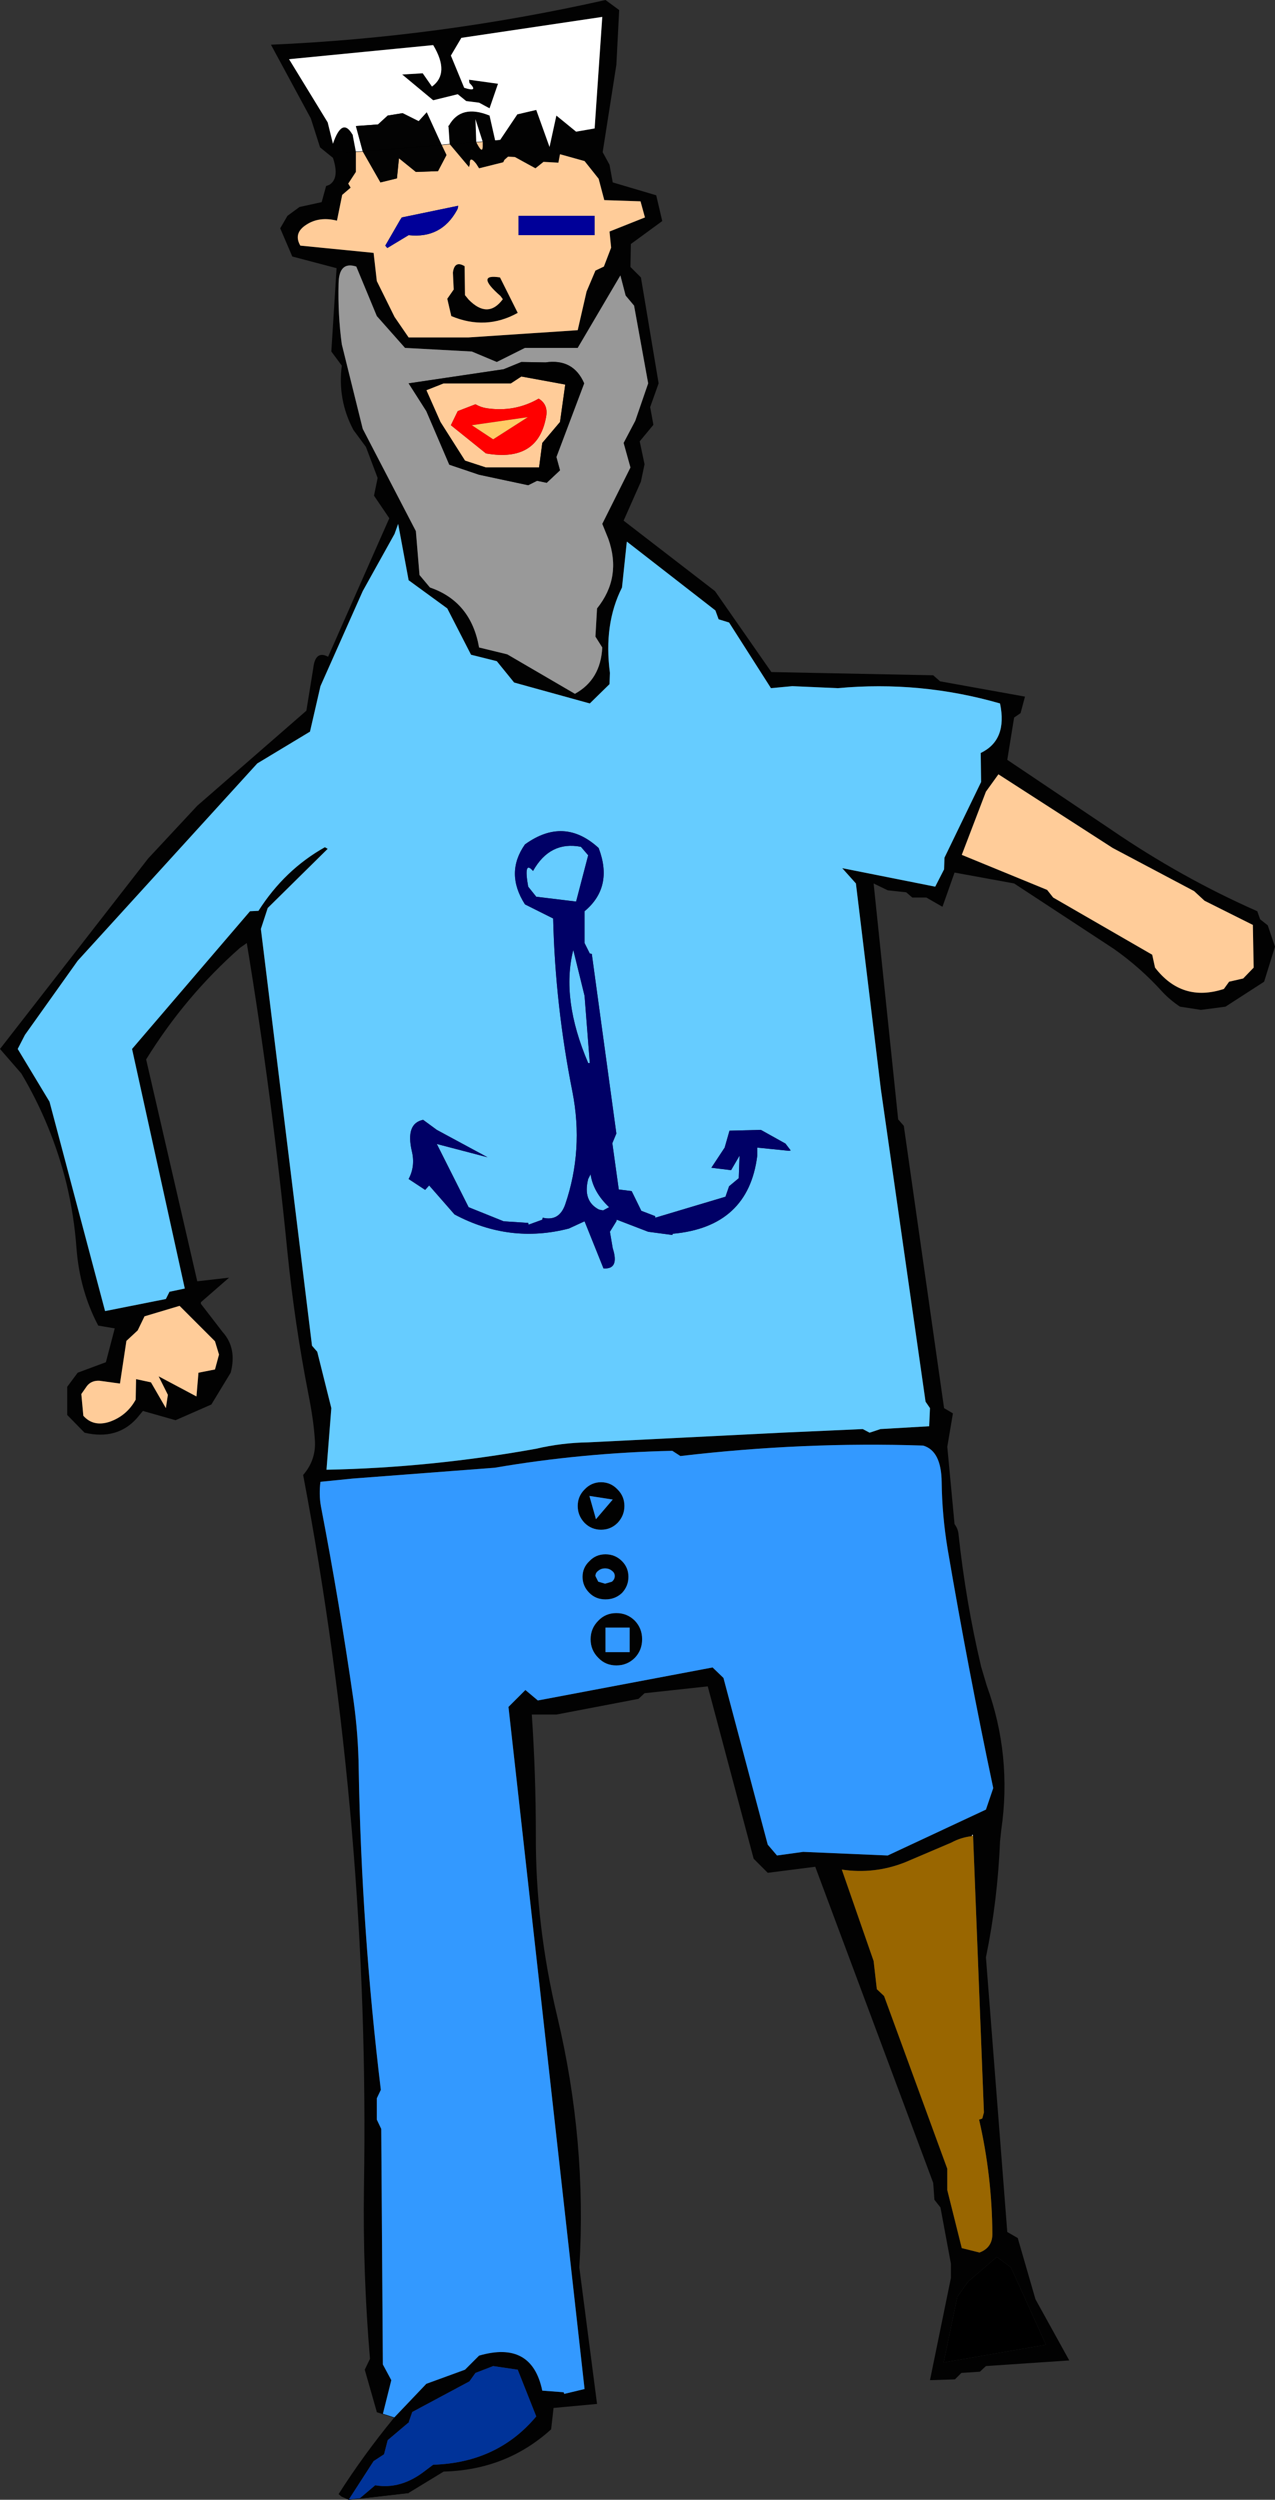 <?xml version="1.0" encoding="UTF-8" standalone="no"?>
<svg xmlns:xlink="http://www.w3.org/1999/xlink" height="310.4px" width="158.35px" xmlns="http://www.w3.org/2000/svg">
  <rect width="100%" height="100%" fill="#333333" stroke="none"/>
  <g transform="matrix(1.0, 0.0, 0.0, 1.0, 79.15, 155.25)">
    <path d="M-32.35 144.25 L-33.85 139.0 -33.2 137.65 Q-34.1 127.05 -33.95 116.4 -33.2 71.75 -41.5 27.9 -39.85 26.0 -40.05 23.5 -40.2 21.1 -40.85 17.85 -42.55 9.15 -43.45 0.25 -45.35 -19.05 -48.5 -38.15 L-49.35 -37.55 Q-56.15 -31.55 -61.0 -23.7 L-54.65 3.85 -50.7 3.4 -54.2 6.45 -54.2 6.65 -51.5 10.15 Q-49.7 12.15 -50.5 15.2 L-52.9 19.15 -57.35 21.1 -61.4 19.95 -62.15 20.85 Q-64.6 23.6 -68.65 22.65 L-70.8 20.45 -70.8 16.95 -69.5 15.2 -66.0 13.9 -64.9 9.7 -66.95 9.35 Q-69.25 5.0 -69.65 -0.25 -69.95 -4.35 -70.9 -8.3 -72.7 -15.55 -76.5 -21.95 L-79.15 -25.0 -60.75 -48.65 -54.65 -55.2 -41.1 -67.0 -40.25 -72.25 Q-40.0 -74.55 -38.4 -73.7 L-30.8 -90.9 -32.7 -93.7 -32.25 -95.9 -33.7 -99.75 -35.25 -101.85 Q-37.25 -105.6 -36.7 -109.85 L-38.0 -111.6 -37.35 -121.95 -42.85 -123.4 -44.35 -126.9 -43.45 -128.45 -41.95 -129.55 -39.2 -130.15 -38.65 -132.15 -38.25 -132.3 Q-36.95 -133.1 -37.8 -135.65 L-39.4 -136.95 -40.55 -140.55 -45.5 -149.7 Q-24.65 -150.6 -3.95 -155.25 L-2.25 -154.0 -2.6 -147.2 -4.3 -136.35 -3.45 -134.8 -3.05 -132.6 2.35 -131.0 3.1 -127.8 -0.8 -124.95 -0.85 -122.1 0.45 -120.8 2.65 -107.65 1.6 -104.7 2.0 -102.5 0.3 -100.45 0.9 -97.6 0.45 -95.45 -1.7 -90.6 9.65 -81.85 16.65 -71.8 36.75 -71.4 37.6 -70.65 48.15 -68.75 47.6 -66.7 46.8 -66.15 45.95 -60.9 58.9 -52.2 Q67.6 -46.25 77.0 -42.1 L77.35 -41.1 78.3 -40.35 79.2 -37.7 77.85 -33.35 73.05 -30.25 70.0 -29.85 67.4 -30.25 Q66.2 -31.05 65.25 -32.05 62.5 -35.1 59.15 -37.45 L46.8 -45.55 39.4 -46.9 37.9 -42.65 35.9 -43.8 34.15 -43.8 33.4 -44.45 31.1 -44.7 29.35 -45.55 32.4 -16.25 33.1 -15.45 38.1 19.6 39.2 20.25 38.5 24.4 39.4 34.0 Q39.85 34.6 39.9 35.3 40.8 43.65 42.7 51.7 L43.4 54.05 Q46.55 62.75 45.2 72.0 L45.05 73.4 Q44.75 80.75 43.3 87.8 L45.95 121.9 47.25 122.65 49.45 130.25 53.65 137.85 43.3 138.55 42.55 139.25 40.25 139.4 39.45 140.2 36.35 140.3 38.95 127.6 38.95 125.85 37.65 118.85 36.9 117.9 36.75 115.8 22.1 76.55 16.2 77.3 14.45 75.55 8.75 54.15 0.9 55.0 0.15 55.7 -10.05 57.65 -13.1 57.65 Q-12.6 65.1 -12.6 72.55 -12.65 83.8 -9.95 95.1 -6.25 110.65 -7.2 126.3 L-5.0 143.25 -10.4 143.75 -10.7 146.4 Q-16.25 151.45 -24.05 151.65 L-28.4 154.3 -34.5 155.0 -32.55 153.35 Q-29.35 153.9 -26.35 151.55 L-25.35 150.8 Q-17.35 150.55 -12.55 144.8 L-14.85 139.0 -17.9 138.55 -20.1 139.4 -20.85 140.45 -27.95 144.25 -28.4 145.55 -30.2 144.95 -28.4 145.55 -31.0 147.75 -31.45 149.5 -32.75 150.35 -35.85 155.15 -36.75 154.75 -37.1 154.45 Q-34.05 149.65 -30.2 144.95 L-26.2 140.75 -21.4 139.0 -19.65 137.25 Q-13.1 135.35 -11.8 141.6 L-9.15 141.8 -9.1 142.05 -9.05 142.0 -6.55 141.4 -16.0 56.7 -13.9 54.6 -12.35 55.9 9.35 51.8 10.7 53.1 16.2 73.8 17.35 75.15 20.6 74.7 31.1 75.15 43.3 69.45 44.2 66.8 44.2 66.75 Q41.1 52.1 38.55 37.15 37.85 32.95 37.8 28.75 37.75 24.9 35.5 24.25 20.7 23.75 5.35 25.55 L4.35 24.9 Q-6.9 25.15 -17.7 27.0 L-35.4 28.35 -39.35 28.75 Q-39.55 30.3 -39.3 31.75 -37.0 43.7 -35.25 55.85 -34.65 60.15 -34.6 64.4 -34.25 84.45 -31.85 104.25 L-32.35 105.3 -32.35 107.95 -31.8 109.1 -31.6 138.35 -30.55 140.3 -31.6 144.5 -32.35 144.25 M69.15 -44.6 L59.05 -49.95 44.85 -59.1 43.3 -56.95 40.3 -49.1 50.9 -44.75 51.65 -43.8 63.95 -36.7 64.3 -35.1 Q67.65 -30.75 72.85 -32.45 L73.5 -33.35 75.25 -33.75 76.55 -35.1 76.45 -40.4 70.45 -43.4 69.15 -44.6 M-17.05 -137.85 L-14.9 -141.05 -12.55 -141.6 -10.9 -137.0 -10.05 -140.9 -7.6 -138.9 -5.3 -139.3 -4.35 -153.15 -21.85 -150.55 -23.15 -148.35 -21.5 -144.35 Q-19.65 -143.75 -20.85 -144.95 L-20.9 -145.35 -17.3 -144.85 -18.35 -141.8 -19.65 -142.5 -21.25 -142.7 -22.3 -143.55 -25.35 -142.8 -29.2 -146.0 -26.65 -146.15 -25.5 -144.5 Q-23.25 -146.15 -25.35 -149.65 L-43.25 -147.9 -38.45 -140.05 -37.8 -137.4 Q-36.65 -140.8 -35.35 -138.5 L-34.95 -136.4 -34.95 -133.9 -35.9 -132.45 -35.6 -131.95 -36.65 -131.05 -37.3 -127.85 Q-39.5 -128.4 -41.1 -127.35 -42.75 -126.3 -41.85 -124.75 L-32.75 -123.85 -32.35 -120.35 -30.15 -115.9 -28.4 -113.35 -20.95 -113.35 -7.4 -114.25 -6.3 -119.05 -5.2 -121.65 -4.15 -122.15 -3.25 -124.5 -3.45 -126.5 0.95 -128.25 0.4 -130.25 -4.1 -130.4 -4.8 -133.05 -6.55 -135.25 -9.6 -136.1 -9.8 -135.05 -11.65 -135.15 -12.65 -134.35 -15.2 -135.75 -16.05 -135.8 -16.5 -135.4 -16.65 -135.1 -19.65 -134.35 -20.0 -134.9 Q-20.85 -136.0 -20.8 -134.85 L-20.9 -134.5 -23.3 -137.35 -23.45 -139.55 -23.4 -139.65 Q-21.9 -142.35 -18.35 -140.9 L-17.65 -137.8 -17.05 -137.85 M-20.0 -137.6 L-23.3 -137.35 -20.0 -137.6 Q-19.25 -136.1 -19.2 -137.0 L-19.2 -137.65 -20.1 -140.45 -20.0 -137.6 M-17.65 -137.8 L-19.2 -137.65 -17.65 -137.8 M-36.15 -136.3 L-34.95 -136.4 -36.15 -136.3 M-35.9 -138.5 L-35.35 -138.5 -35.9 -138.5 M-22.9 -121.4 Q-22.7 -122.95 -21.45 -122.2 L-21.4 -118.6 -20.95 -118.05 Q-18.55 -115.6 -16.7 -118.1 L-17.0 -118.5 Q-20.2 -121.3 -17.05 -120.8 L-14.85 -116.4 Q-18.8 -114.2 -23.1 -116.0 L-23.6 -118.15 -22.8 -119.3 -22.9 -121.4 M-34.9 -122.15 Q-37.05 -122.85 -37.1 -120.05 -37.2 -116.2 -36.7 -112.5 L-34.1 -102.0 -27.5 -89.3 -27.05 -83.85 -25.75 -82.3 Q-20.65 -80.55 -19.65 -74.85 L-16.15 -74.0 -7.75 -69.1 Q-4.55 -70.85 -4.35 -74.85 L-5.2 -76.2 -5.0 -79.7 Q-1.9 -83.55 -3.6 -88.35 L-4.35 -90.2 -0.85 -97.2 -1.7 -100.25 -0.25 -103.0 1.35 -107.65 -0.4 -117.3 -1.45 -118.55 -2.1 -121.05 -7.4 -112.05 -13.95 -112.05 -17.45 -110.3 -20.55 -111.6 -28.85 -112.05 -32.35 -116.0 -34.9 -122.15 M-34.1 -81.85 L-39.35 -70.05 -40.65 -64.4 -47.2 -60.45 -69.5 -35.95 -76.05 -26.75 -76.95 -25.0 -73.0 -18.45 -66.1 7.55 -58.55 6.05 -58.1 5.15 -56.2 4.75 -62.75 -25.0 -48.1 -42.1 -47.05 -42.15 Q-43.8 -47.25 -38.8 -50.05 L-38.45 -49.85 -45.9 -42.5 -46.75 -39.9 -40.4 11.85 -39.75 12.6 -38.0 19.6 -38.6 27.25 Q-25.65 27.0 -12.6 24.65 -9.4 23.9 -6.1 23.85 L17.95 22.65 28.0 22.2 28.85 22.65 30.2 22.2 36.25 21.85 36.35 19.6 35.8 18.8 30.25 -20.0 27.15 -45.55 25.45 -47.45 37.0 -45.15 38.1 -47.3 38.15 -48.75 42.7 -58.15 42.65 -61.75 Q46.0 -63.35 45.05 -67.9 35.15 -70.75 24.9 -69.8 L19.25 -70.05 16.6 -69.8 11.4 -77.95 10.1 -78.35 9.7 -79.45 -1.3 -88.0 -1.9 -82.3 Q-4.2 -77.75 -3.4 -71.7 L-3.45 -70.3 -5.9 -67.9 -15.3 -70.5 -17.45 -73.15 -20.65 -73.95 -23.6 -79.7 -28.4 -83.2 -29.7 -90.2 -30.15 -88.95 -34.1 -81.85 M-2.6 45.05 Q-1.25 45.05 -0.3 46.0 0.6 46.95 0.6 48.3 0.6 49.65 -0.3 50.6 -1.25 51.55 -2.6 51.55 -3.95 51.55 -4.85 50.6 -5.8 49.65 -5.8 48.3 -5.8 46.95 -4.85 46.0 -3.95 45.05 -2.6 45.05 M-3.95 49.9 L-0.95 49.9 -0.95 46.85 -3.95 46.85 -3.95 49.9 M-52.45 14.8 L-51.95 12.95 -52.45 11.3 -56.85 6.9 -61.2 8.2 -62.05 9.95 -63.45 11.25 -64.25 16.55 -66.8 16.2 Q-67.8 16.15 -68.35 16.85 L-69.05 17.85 -68.8 20.55 Q-67.55 21.95 -65.55 21.3 -63.4 20.55 -62.3 18.55 L-62.25 16.0 -60.4 16.4 -58.55 19.6 -58.3 17.95 -59.45 15.65 -54.75 18.15 -54.5 15.2 -52.45 14.8 M41.7 72.65 L41.6 72.55 41.55 72.75 Q40.2 72.9 39.0 73.55 L33.25 76.0 Q29.45 77.5 25.4 76.9 L29.35 88.25 29.75 91.75 30.65 92.6 38.5 114.05 38.5 116.7 40.3 123.9 42.5 124.45 Q44.1 123.85 44.1 122.15 44.05 114.9 42.45 107.95 L42.75 107.85 42.85 107.8 43.05 107.05 41.7 72.65 M46.4 126.3 L44.65 125.0 41.1 128.05 39.75 129.95 38.05 138.1 50.75 135.9 46.4 126.3" fill="#020202" fill-rule="evenodd" stroke="none"/>
    <path d="M69.15 -44.6 L70.45 -43.4 76.45 -40.4 76.55 -35.1 75.25 -33.75 73.5 -33.35 72.85 -32.45 Q67.65 -30.75 64.3 -35.1 L63.95 -36.7 51.65 -43.8 50.9 -44.75 40.3 -49.1 43.3 -56.95 44.85 -59.1 59.05 -49.95 69.15 -44.6 M-34.95 -136.4 L-34.1 -136.45 -31.9 -132.6 -29.85 -133.1 -29.6 -135.6 -27.5 -133.9 -24.75 -134.0 -23.7 -136.0 -24.3 -137.25 -23.3 -137.35 -20.9 -134.5 -20.8 -134.85 Q-20.85 -136.0 -20.0 -134.9 L-19.65 -134.35 -16.65 -135.1 -16.5 -135.4 -16.05 -135.8 -15.2 -135.75 -12.65 -134.35 -11.65 -135.15 -9.8 -135.05 -9.6 -136.1 -6.55 -135.25 -4.8 -133.05 -4.1 -130.4 0.4 -130.25 0.95 -128.25 -3.45 -126.5 -3.25 -124.5 -4.15 -122.15 -5.2 -121.65 -6.3 -119.05 -7.4 -114.25 -20.95 -113.35 -28.4 -113.35 -30.15 -115.9 -32.35 -120.35 -32.75 -123.85 -41.85 -124.75 Q-42.75 -126.3 -41.1 -127.35 -39.5 -128.4 -37.3 -127.85 L-36.65 -131.05 -35.6 -131.95 -35.9 -132.45 -34.95 -133.9 -34.95 -136.4 M-14.75 -128.45 L-14.75 -126.05 -5.3 -126.05 -5.3 -128.45 -14.75 -128.45 M-29.45 -127.95 L-31.3 -124.75 -31.05 -124.45 -28.4 -126.05 Q-24.35 -125.6 -22.4 -129.15 -22.25 -129.4 -22.25 -129.7 L-29.25 -128.25 -29.45 -127.95 M-20.0 -137.6 L-19.2 -137.65 -19.2 -137.0 Q-19.25 -136.1 -20.0 -137.6 M-22.9 -121.4 L-22.8 -119.3 -23.6 -118.15 -23.1 -116.0 Q-18.8 -114.2 -14.85 -116.4 L-17.05 -120.8 Q-20.2 -121.3 -17.0 -118.5 L-16.7 -118.1 Q-18.55 -115.6 -20.95 -118.05 L-21.4 -118.6 -21.45 -122.2 Q-22.7 -122.95 -22.9 -121.4 M-20.1 -105.05 L-22.3 -104.2 -23.15 -102.45 -18.8 -98.95 Q-12.25 -97.8 -11.3 -103.65 -11.1 -105.05 -12.25 -105.75 -15.2 -104.05 -18.65 -104.55 -19.4 -104.65 -20.1 -105.05 M-24.05 -107.65 L-15.7 -107.65 -14.4 -108.5 -8.95 -107.5 -9.6 -102.85 -11.8 -100.25 -12.2 -97.2 -18.8 -97.2 -21.4 -98.05 -24.45 -102.85 -26.2 -106.8 -24.05 -107.65 M-52.45 14.8 L-54.5 15.2 -54.75 18.15 -59.45 15.65 -58.3 17.95 -58.55 19.6 -60.4 16.4 -62.25 16.0 -62.3 18.55 Q-63.4 20.55 -65.55 21.3 -67.55 21.95 -68.8 20.55 L-69.05 17.85 -68.35 16.85 Q-67.8 16.15 -66.8 16.2 L-64.25 16.55 -63.45 11.25 -62.05 9.95 -61.2 8.2 -56.85 6.9 -52.45 11.3 -51.95 12.95 -52.45 14.8" fill="#ffcc99" fill-rule="evenodd" stroke="none"/>
    <path d="M-34.95 -136.4 L-35.35 -138.5 Q-36.65 -140.8 -37.8 -137.4 L-38.45 -140.05 -43.25 -147.9 -25.35 -149.65 Q-23.25 -146.15 -25.5 -144.5 L-26.65 -146.15 -29.2 -146.0 -25.35 -142.8 -22.3 -143.55 -21.25 -142.7 -19.65 -142.5 -18.35 -141.8 -17.3 -144.85 -20.9 -145.35 -20.85 -144.95 Q-19.65 -143.75 -21.5 -144.35 L-23.15 -148.35 -21.85 -150.55 -4.35 -153.15 -5.3 -139.3 -7.6 -138.9 -10.05 -140.9 -10.9 -137.0 -12.55 -141.6 -14.9 -141.05 -17.05 -137.85 -17.65 -137.8 -18.35 -140.9 Q-21.9 -142.35 -23.4 -139.65 L-23.45 -139.55 -23.3 -137.35 -24.3 -137.25 -26.15 -141.3 -27.15 -140.2 -29.15 -141.2 -31.0 -140.9 -32.2 -139.8 -34.95 -139.6 -34.1 -136.45 -34.95 -136.4 M-20.0 -137.6 L-20.1 -140.45 -19.2 -137.65 -20.0 -137.6" fill="#ffffff" fill-rule="evenodd" stroke="none"/>
    <path d="M-14.75 -128.45 L-5.3 -128.45 -5.3 -126.05 -14.75 -126.05 -14.75 -128.45 M-29.45 -127.95 L-29.25 -128.25 -22.25 -129.7 Q-22.25 -129.4 -22.4 -129.15 -24.35 -125.6 -28.4 -126.05 L-31.05 -124.45 -31.3 -124.75 -29.45 -127.95" fill="#000099" fill-rule="evenodd" stroke="none"/>
    <path d="M-34.1 -136.45 L-34.95 -139.6 -32.2 -139.8 -31.0 -140.9 -29.15 -141.2 -27.15 -140.2 -26.15 -141.3 -24.3 -137.25 -23.7 -136.0 -24.75 -134.0 -27.5 -133.9 -29.6 -135.6 -29.85 -133.1 -31.9 -132.6 -34.1 -136.45 -24.3 -137.25 -34.1 -136.45" fill="#030303" fill-rule="evenodd" stroke="none"/>
    <path d="M-34.9 -122.15 L-32.35 -116.0 -28.85 -112.05 -20.55 -111.6 -17.45 -110.3 -13.95 -112.05 -7.4 -112.05 -2.1 -121.05 -1.45 -118.55 -0.4 -117.3 1.35 -107.65 -0.25 -103.0 -1.7 -100.25 -0.85 -97.2 -4.35 -90.2 -3.6 -88.35 Q-1.9 -83.55 -5.0 -79.7 L-5.2 -76.2 -4.35 -74.85 Q-4.55 -70.85 -7.75 -69.1 L-16.15 -74.0 -19.65 -74.85 Q-20.65 -80.55 -25.75 -82.3 L-27.05 -83.85 -27.5 -89.3 -34.1 -102.0 -36.7 -112.5 Q-37.2 -116.2 -37.1 -120.05 -37.05 -122.85 -34.9 -122.15 M-26.2 -104.2 L-23.35 -97.55 -19.65 -96.3 -13.55 -95.0 -12.45 -95.55 -11.25 -95.3 -9.6 -96.85 -10.05 -98.5 -6.6 -107.65 Q-7.95 -110.75 -11.4 -110.25 L-14.4 -110.3 -16.6 -109.4 -28.4 -107.65 -26.2 -104.2" fill="#999999" fill-rule="evenodd" stroke="none"/>
    <path d="M-26.2 -104.2 L-28.4 -107.65 -16.6 -109.4 -14.4 -110.3 -11.4 -110.25 Q-7.95 -110.75 -6.6 -107.65 L-10.05 -98.5 -9.6 -96.85 -11.25 -95.3 -12.45 -95.55 -13.55 -95.0 -19.65 -96.3 -23.35 -97.55 -26.2 -104.2 M-24.05 -107.65 L-26.2 -106.8 -24.45 -102.85 -21.4 -98.05 -18.8 -97.2 -12.2 -97.2 -11.8 -100.25 -9.6 -102.85 -8.95 -107.5 -14.4 -108.5 -15.7 -107.65 -24.05 -107.65 M-1.6 31.75 Q-1.6 32.95 -2.45 33.85 -3.3 34.7 -4.5 34.7 -5.7 34.7 -6.55 33.85 -7.4 32.95 -7.4 31.75 -7.4 30.55 -6.55 29.7 -5.7 28.8 -4.5 28.8 -3.3 28.8 -2.45 29.7 -1.6 30.55 -1.6 31.75 M-5.2 33.15 L-5.15 33.35 -5.1 33.35 -3.05 30.95 -5.95 30.5 -5.2 33.15 M-5.95 42.55 Q-6.8 41.7 -6.8 40.55 -6.8 39.4 -5.95 38.6 -5.15 37.75 -3.95 37.75 -2.75 37.75 -1.9 38.6 -1.1 39.4 -1.1 40.55 -1.1 41.7 -1.9 42.55 -2.75 43.35 -3.95 43.35 -5.15 43.35 -5.95 42.55 M-4.0 39.5 Q-4.5 39.5 -4.85 39.8 -5.2 40.05 -5.2 40.45 L-4.85 41.15 -4.0 41.4 -3.15 41.15 Q-2.8 40.85 -2.8 40.45 -2.8 40.05 -3.15 39.8 -3.5 39.5 -4.0 39.5" fill="#010101" fill-rule="evenodd" stroke="none"/>
    <path d="M-20.1 -105.05 Q-19.4 -104.65 -18.65 -104.55 -15.2 -104.05 -12.25 -105.75 -11.1 -105.05 -11.3 -103.65 -12.25 -97.8 -18.8 -98.95 L-23.15 -102.45 -22.3 -104.2 -20.1 -105.05 M-17.9 -100.7 L-13.6 -103.45 -20.55 -102.45 -17.9 -100.7" fill="#ff0000" fill-rule="evenodd" stroke="none"/>
    <path d="M-34.1 -81.85 L-30.15 -88.95 -29.7 -90.2 -28.4 -83.2 -23.6 -79.7 -20.65 -73.95 -17.45 -73.15 -15.3 -70.5 -5.9 -67.9 -3.45 -70.3 -3.4 -71.7 Q-4.2 -77.75 -1.9 -82.3 L-1.3 -88.0 9.7 -79.45 10.1 -78.35 11.4 -77.95 16.6 -69.8 19.25 -70.05 24.9 -69.8 Q35.15 -70.75 45.05 -67.9 46.0 -63.35 42.65 -61.75 L42.7 -58.15 38.15 -48.75 38.1 -47.3 37.0 -45.15 25.45 -47.45 27.15 -45.55 30.25 -20.0 35.8 18.8 36.35 19.6 36.25 21.85 30.2 22.2 28.85 22.65 28.0 22.2 17.95 22.65 -6.1 23.85 Q-9.4 23.9 -12.6 24.65 -25.65 27.0 -38.6 27.25 L-38.0 19.6 -39.75 12.6 -40.4 11.85 -46.75 -39.9 -45.9 -42.5 -38.45 -49.85 -38.8 -50.05 Q-43.8 -47.25 -47.05 -42.15 L-48.1 -42.1 -62.75 -25.0 -56.2 4.75 -58.1 5.15 -58.55 6.05 -66.1 7.55 -73.0 -18.45 -76.95 -25.0 -76.05 -26.75 -69.5 -35.95 -47.2 -60.45 -40.65 -64.4 -39.35 -70.05 -34.1 -81.85 M-13.55 -3.4 L-16.6 -3.6 -20.95 -5.35 -24.9 -13.2 -18.6 -11.55 -24.9 -14.95 -26.6 -16.2 Q-28.8 -15.75 -28.0 -12.3 -27.55 -10.45 -28.4 -8.85 L-26.35 -7.5 -25.85 -8.05 -22.7 -4.45 Q-15.85 -0.8 -8.5 -2.7 L-6.55 -3.6 -4.2 2.25 Q-2.2 2.4 -3.05 -0.25 L-3.4 -2.3 -2.6 -3.6 -2.55 -3.8 1.35 -2.3 4.35 -1.9 4.4 -2.05 Q13.8 -2.9 14.9 -11.75 L14.9 -12.75 18.85 -12.35 19.05 -12.4 18.4 -13.25 15.35 -14.95 11.45 -14.85 10.85 -12.75 9.2 -10.25 11.65 -9.95 12.7 -11.75 12.6 -8.95 11.4 -7.95 10.95 -6.65 2.25 -4.05 2.2 -4.25 0.5 -4.9 -0.7 -7.35 -2.3 -7.55 -3.1 -13.3 -2.6 -14.5 -5.65 -36.8 -5.9 -36.85 -6.55 -38.15 -6.55 -42.1 Q-2.95 -45.1 -4.8 -49.95 -9.1 -53.9 -13.95 -50.4 -16.45 -46.85 -13.95 -42.95 L-10.45 -41.2 Q-10.2 -30.45 -8.05 -19.65 -6.65 -12.45 -8.95 -5.7 -9.7 -3.55 -11.75 -4.05 L-11.8 -3.8 -13.45 -3.2 -13.55 -3.4 M-6.1 -8.85 L-5.8 -9.45 Q-5.5 -7.25 -3.5 -5.35 L-4.25 -4.95 -4.75 -5.05 Q-6.8 -6.1 -6.1 -8.85 M-7.95 -37.3 L-6.55 -31.6 -5.9 -23.25 -6.1 -23.25 Q-9.5 -31.2 -7.95 -37.3 M-6.1 -49.05 L-7.6 -43.3 -12.55 -43.9 -13.55 -45.15 Q-14.15 -48.5 -12.95 -47.1 -10.85 -50.85 -7.0 -50.1 L-6.1 -49.05" fill="#66ccff" fill-rule="evenodd" stroke="none"/>
    <path d="M-17.9 -100.7 L-20.55 -102.45 -13.6 -103.45 -17.9 -100.7" fill="#ffcc66" fill-rule="evenodd" stroke="none"/>
    <path d="M-13.45 -3.2 L-11.8 -3.8 -11.75 -4.05 Q-9.7 -3.55 -8.95 -5.7 -6.65 -12.45 -8.05 -19.65 -10.2 -30.45 -10.45 -41.2 L-13.95 -42.95 Q-16.45 -46.85 -13.95 -50.4 -9.1 -53.9 -4.8 -49.95 -2.95 -45.1 -6.55 -42.1 L-6.55 -38.15 -5.9 -36.85 -5.65 -36.8 -2.6 -14.5 -3.1 -13.3 -2.3 -7.55 -0.7 -7.35 0.5 -4.9 2.2 -4.25 2.25 -4.05 10.95 -6.65 11.4 -7.95 12.6 -8.95 12.7 -11.75 11.65 -9.95 9.2 -10.25 10.85 -12.75 11.45 -14.85 15.35 -14.95 18.4 -13.25 19.05 -12.4 18.85 -12.35 14.9 -12.75 14.9 -11.75 Q13.8 -2.9 4.4 -2.05 L4.35 -1.9 1.35 -2.3 -2.55 -3.8 -2.6 -3.6 -3.4 -2.3 -3.05 -0.25 Q-2.2 2.4 -4.2 2.25 L-6.55 -3.6 -8.5 -2.7 Q-15.85 -0.8 -22.7 -4.45 L-25.85 -8.05 -26.35 -7.5 -28.4 -8.85 Q-27.55 -10.45 -28.0 -12.3 -28.8 -15.75 -26.6 -16.2 L-24.9 -14.95 -18.6 -11.55 -24.9 -13.2 -20.95 -5.35 -16.6 -3.6 -13.55 -3.4 -13.5 -3.2 -13.45 -3.2 M-6.1 -49.05 L-7.0 -50.1 Q-10.85 -50.85 -12.95 -47.1 -14.15 -48.5 -13.55 -45.15 L-12.55 -43.9 -7.6 -43.3 -6.1 -49.05 M-7.95 -37.3 Q-9.5 -31.2 -6.1 -23.25 L-5.9 -23.25 -6.55 -31.6 -7.95 -37.3 M-6.1 -8.85 Q-6.8 -6.1 -4.75 -5.05 L-4.25 -4.95 -3.5 -5.35 Q-5.5 -7.25 -5.8 -9.45 L-6.1 -8.85" fill="#000066" fill-rule="evenodd" stroke="none"/>
    <path d="M-13.45 -3.2 L-13.5 -3.2 -13.55 -3.4 -13.45 -3.2" fill="#00ffff" fill-rule="evenodd" stroke="none"/>
    <path d="M-5.1 33.35 L-5.15 33.35 -5.2 33.15 -5.1 33.35" fill="#fcfcfc" fill-rule="evenodd" stroke="none"/>
    <path d="M-31.6 144.5 L-30.55 140.3 -31.6 138.35 -31.8 109.1 -32.35 107.95 -32.35 105.3 -31.85 104.25 Q-34.25 84.45 -34.6 64.4 -34.65 60.15 -35.25 55.85 -37.0 43.7 -39.3 31.75 -39.55 30.3 -39.35 28.75 L-35.4 28.35 -17.7 27.0 Q-6.9 25.15 4.35 24.9 L5.35 25.55 Q20.7 23.75 35.5 24.25 37.75 24.9 37.8 28.75 37.85 32.95 38.55 37.15 41.1 52.1 44.2 66.75 L44.2 66.8 43.3 69.45 31.1 75.15 20.6 74.7 17.35 75.15 16.2 73.8 10.7 53.1 9.35 51.8 -12.35 55.9 -13.9 54.6 -16.0 56.7 -6.55 141.4 -9.05 142.0 -9.15 141.8 -11.8 141.6 Q-13.1 135.35 -19.65 137.25 L-21.4 139.0 -26.2 140.75 -30.2 144.95 -31.6 144.5 M-1.6 31.75 Q-1.6 30.55 -2.45 29.7 -3.3 28.8 -4.5 28.8 -5.7 28.8 -6.55 29.7 -7.4 30.55 -7.4 31.75 -7.4 32.95 -6.55 33.85 -5.7 34.7 -4.5 34.7 -3.3 34.7 -2.45 33.85 -1.6 32.95 -1.6 31.75 M-5.1 33.35 L-5.2 33.15 -5.95 30.5 -3.05 30.95 -5.1 33.35 M-5.95 42.55 Q-5.15 43.35 -3.95 43.35 -2.75 43.35 -1.9 42.55 -1.1 41.7 -1.1 40.55 -1.1 39.4 -1.9 38.6 -2.75 37.75 -3.95 37.75 -5.15 37.75 -5.95 38.6 -6.8 39.4 -6.8 40.55 -6.8 41.7 -5.95 42.55 M-4.0 39.5 Q-3.5 39.5 -3.15 39.8 -2.8 40.05 -2.8 40.45 -2.8 40.85 -3.15 41.15 L-4.0 41.4 -4.85 41.15 -5.2 40.45 Q-5.2 40.05 -4.85 39.8 -4.5 39.5 -4.0 39.5 M-2.6 45.05 Q-3.95 45.05 -4.85 46.0 -5.8 46.95 -5.8 48.3 -5.8 49.65 -4.85 50.6 -3.95 51.55 -2.6 51.55 -1.25 51.55 -0.3 50.6 0.6 49.65 0.6 48.3 0.6 46.95 -0.3 46.0 -1.25 45.05 -2.6 45.05 M-3.95 49.9 L-3.95 46.85 -0.95 46.85 -0.95 49.9 -3.95 49.9" fill="#3399ff" fill-rule="evenodd" stroke="none"/>
    <path d="M-28.4 145.55 L-27.95 144.25 -20.85 140.45 -20.1 139.4 -17.9 138.55 -14.85 139.0 -12.55 144.8 Q-17.35 150.55 -25.35 150.8 L-26.35 151.55 Q-29.35 153.9 -32.55 153.35 L-34.5 155.0 -35.85 155.15 -32.75 150.35 -31.45 149.5 -31.0 147.75 -28.4 145.55" fill="#003399" fill-rule="evenodd" stroke="none"/>
    <path d="M41.55 72.75 L41.7 72.65 43.05 107.05 42.85 107.8 42.75 107.85 42.45 107.95 Q44.05 114.9 44.1 122.15 44.1 123.85 42.5 124.45 L40.3 123.9 38.5 116.7 38.5 114.05 30.65 92.6 29.75 91.75 29.35 88.25 25.4 76.9 Q29.45 77.5 33.25 76.0 L39.0 73.55 Q40.2 72.9 41.55 72.75" fill="#996600" fill-rule="evenodd" stroke="none"/>
    <path d="M41.55 72.75 L41.6 72.55 41.7 72.65 41.55 72.75" fill="#fefefe" fill-rule="evenodd" stroke="none"/>
    <path d="M46.4 126.3 L50.75 135.9 38.05 138.1 39.75 129.95 41.1 128.05 44.65 125.0 46.4 126.3" fill="#000000" fill-rule="evenodd" stroke="none"/>
    <path d="M-32.35 144.25 L-31.6 144.5 -30.2 144.95 -28.4 145.55 M-34.5 155.0 L-28.4 154.3 M-34.95 -136.4 L-34.1 -136.45 -24.3 -137.25 -23.3 -137.35 -20.0 -137.6 -19.2 -137.65 -17.65 -137.8 -17.05 -137.85 M-23.45 -139.55 L-23.4 -139.65 M-35.35 -138.5 L-35.9 -138.5 M-34.95 -136.4 L-36.15 -136.3 M-35.85 155.15 L-34.5 155.0" fill="none" stroke="#000000" stroke-linecap="round" stroke-linejoin="round" stroke-width="0.05"/>
  </g>
</svg>
